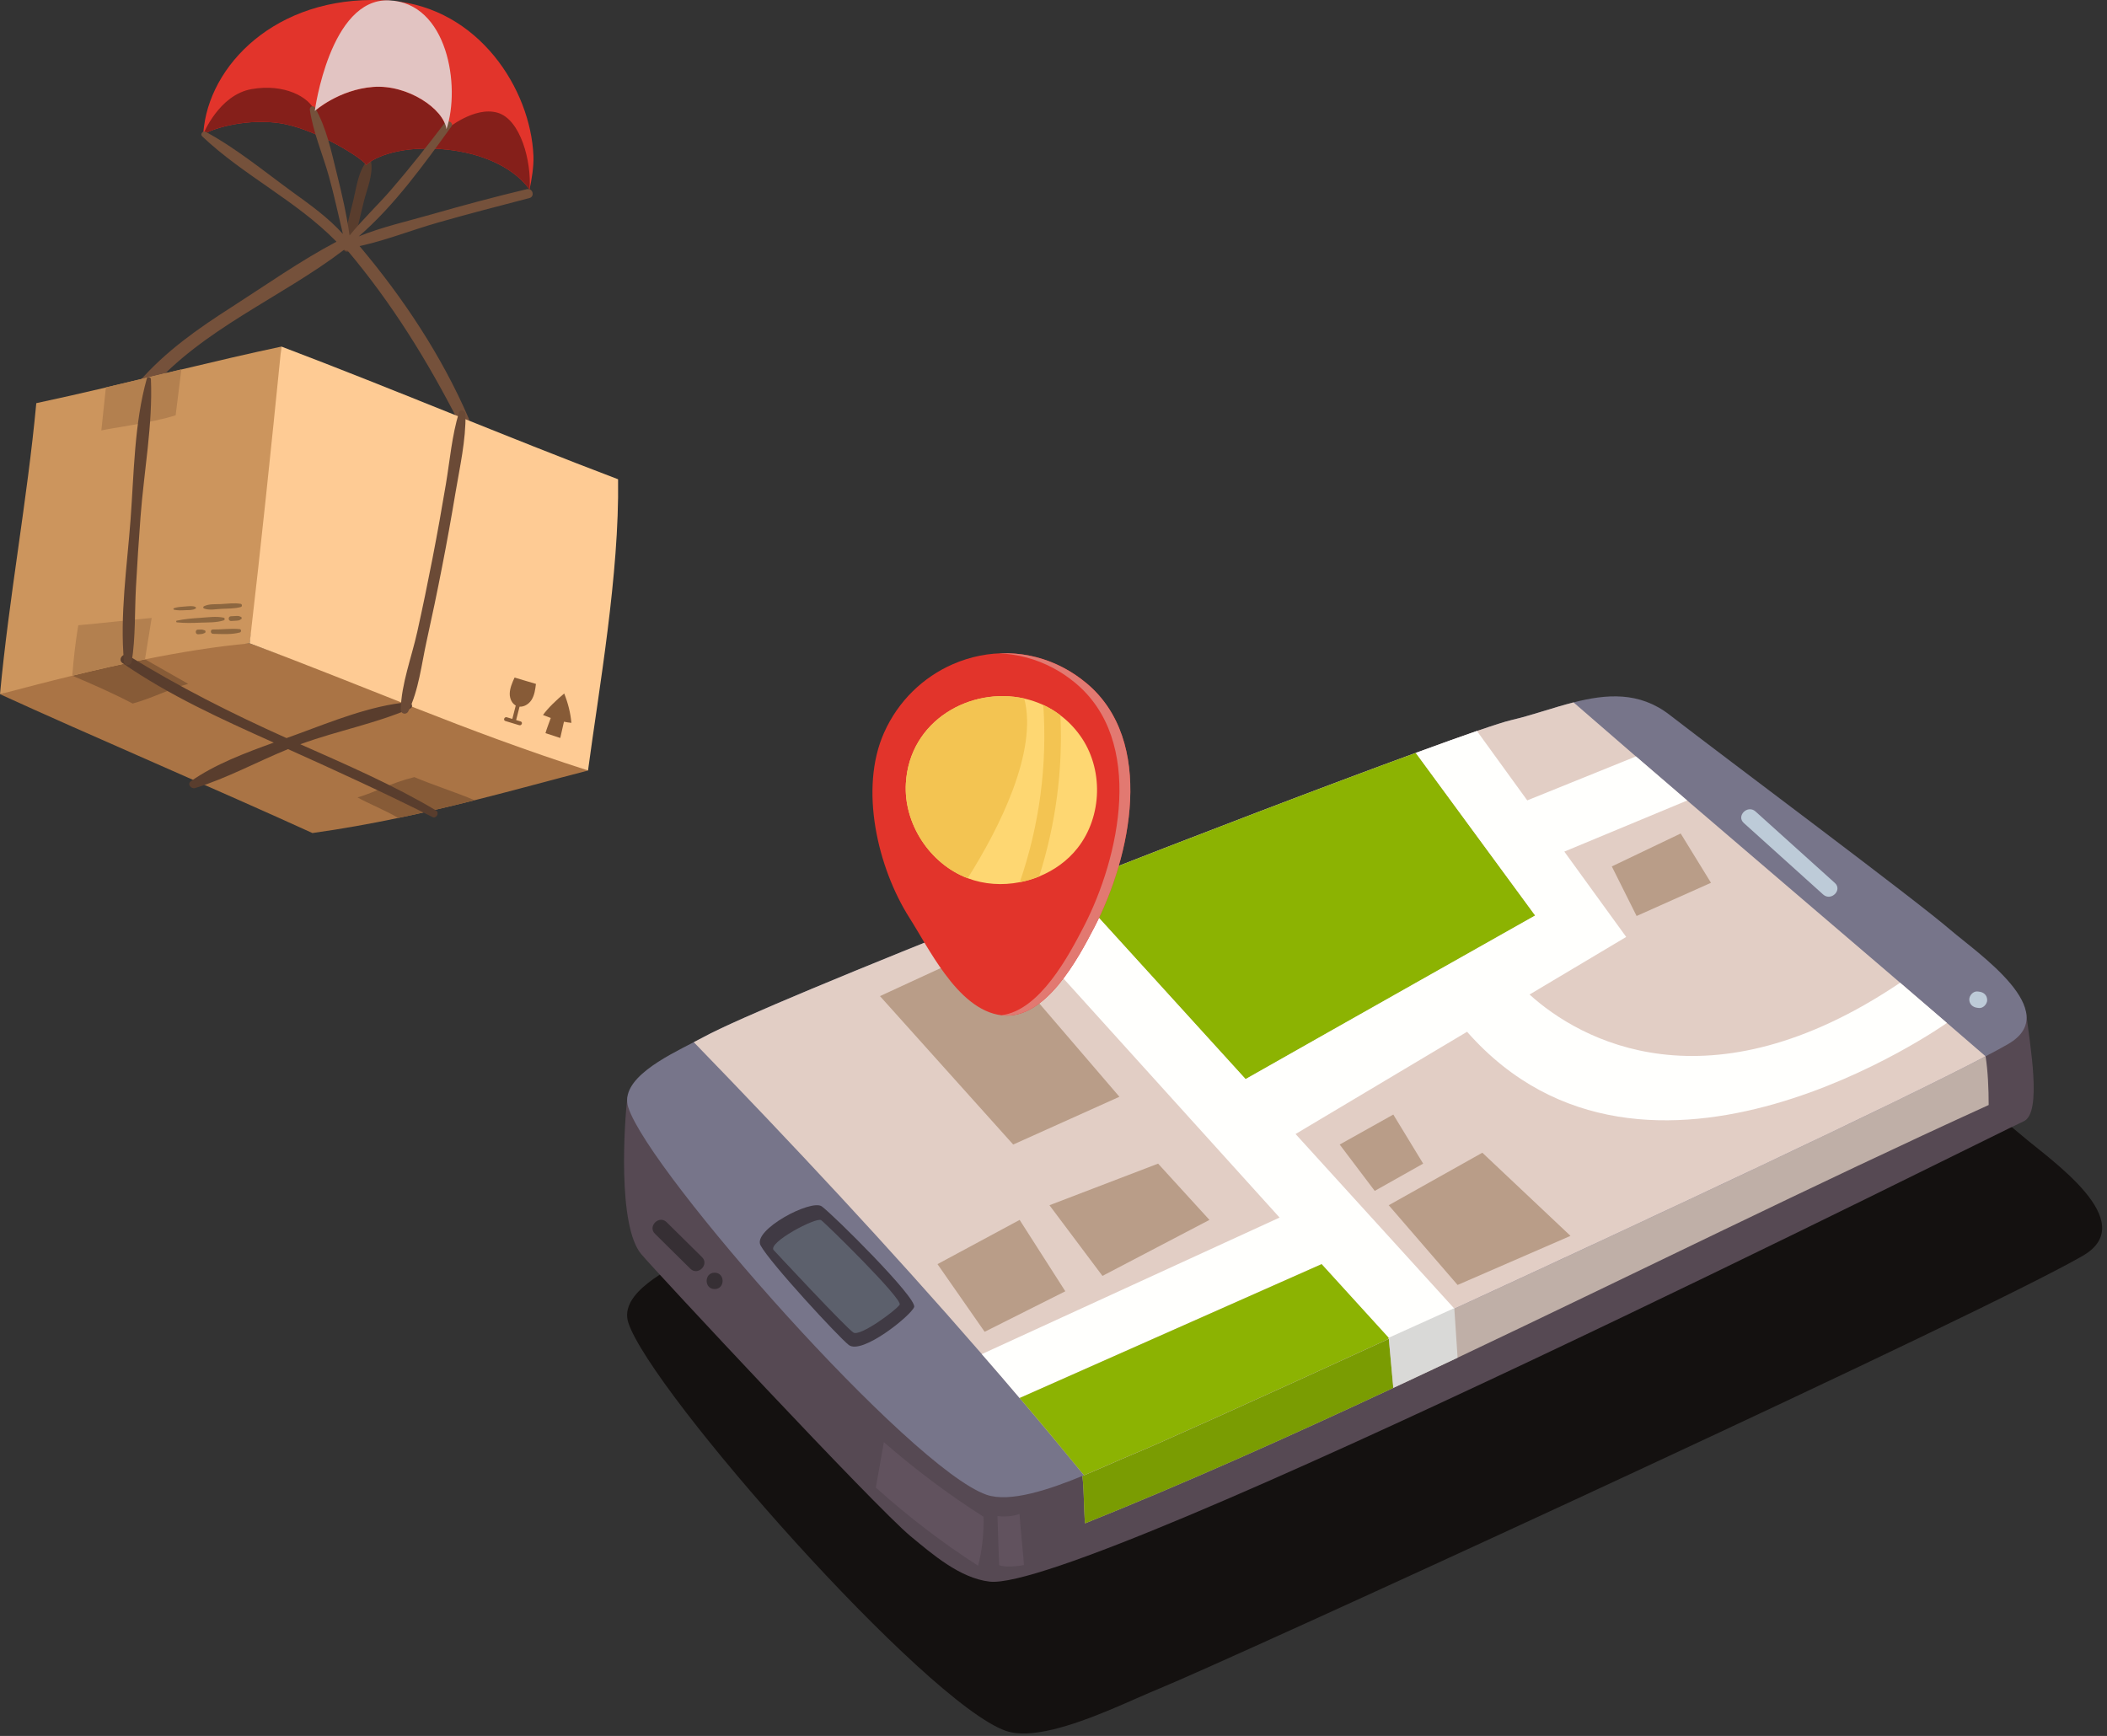 <svg width="392" height="323" viewBox="0 0 392 323" fill="none" xmlns="http://www.w3.org/2000/svg">
<rect x="0" y="0" width="392" height="323" fill="#333333" stroke="none"/>
<g clip-path="url(#clip0_549_4530)">
<path d="M69.041 30.052C68.995 29.746 68.53 29.634 68.335 29.867C66.645 31.855 66.329 34.827 65.725 37.317C65.019 40.225 64.137 43.197 63.932 46.189C63.877 47.034 65.047 47.062 65.316 46.374C66.431 43.467 66.96 40.28 67.75 37.261C68.363 34.911 69.44 32.486 69.041 30.052Z" fill="#593D2D"/>
<path d="M98.522 35.236C94.965 30.433 88.249 28.157 81.859 27.721C73.481 27.154 69.087 29.672 68.159 30.693C67.183 29.244 59.214 24.404 53.102 23.113C47.78 21.989 41.176 23.187 37.813 24.98C37.841 24.497 37.888 24.005 37.953 23.531C39.587 10.962 52.805 -1.496 72.859 0.149C89.058 1.468 98.717 16.564 99.247 29.003C99.331 30.963 98.903 33.48 98.522 35.236Z" fill="#E2342B"/>
<path d="M98.522 35.236C94.965 30.433 88.249 28.157 81.859 27.721C73.481 27.154 69.087 29.672 68.159 30.693C67.183 29.244 59.214 24.404 53.102 23.113C47.78 21.989 41.176 23.187 37.813 24.98C37.813 24.98 40.721 17.651 46.795 16.582C52.87 15.505 57.523 18.05 58.564 20.651C58.564 20.651 63.022 16.675 69.412 16.183C75.803 15.69 82.574 20.242 83.066 24.061C83.066 24.061 88.222 19.722 92.55 20.967C96.878 22.203 98.903 30.099 98.532 35.236H98.522Z" fill="#851F1A"/>
<path d="M98.011 35.199C92.002 36.63 86.039 38.237 80.103 39.937C75.719 41.191 71.019 42.25 66.737 43.987C73.341 38.311 78.961 30.471 83.958 23.568C84.487 22.834 83.289 22.165 82.751 22.862C79.509 27.117 76.221 31.316 72.719 35.357C70.239 38.209 67.434 40.856 65.056 43.792C65.047 43.792 65.037 43.792 65.028 43.783C64.499 39.955 63.635 36.184 62.697 32.431C61.657 28.278 60.756 23.745 58.582 20.02C58.266 19.481 57.56 19.871 57.644 20.419C58.257 24.637 60.059 28.743 61.201 32.849C62.186 36.388 62.938 39.974 63.793 43.532C61.081 40.503 57.737 38.125 54.439 35.738C49.191 31.929 43.999 27.619 38.278 24.534C37.757 24.256 37.172 24.943 37.627 25.38C45.328 32.681 55.173 37.364 62.604 44.972C55.861 48.53 49.461 53.054 43.07 57.151C36.829 61.145 30.81 65.363 25.915 70.983C24.865 72.191 26.881 73.64 27.921 72.451C37.776 61.136 52.257 55.432 64.025 46.468C64.211 46.635 64.443 46.681 64.666 46.635C72.951 56.473 79.565 67.193 85.416 78.647C85.983 79.762 87.701 79 87.2 77.839C82.193 66.236 75.032 55.451 66.895 45.789C71.799 44.721 76.657 42.789 81.45 41.423C87.107 39.807 92.801 38.33 98.495 36.852C99.563 36.574 99.108 34.948 98.039 35.199H98.011Z" fill="#75513B"/>
<path d="M0 129.165C16.041 136.513 41.138 147.243 58.127 155C63.654 154.229 68.967 153.263 74.085 152.194C78.998 151.172 83.735 150.048 88.305 148.896C95.773 147.02 102.786 145.078 109.408 143.369C91.5 136.039 65.613 126.666 46.461 119.708C32.667 120.042 11.926 124.836 0.009 129.174L0 129.165Z" fill="#AA7445"/>
<path d="M13.44 125.719C17.332 127.372 20.936 128.942 24.679 130.902C28.135 129.983 31.562 128.171 35.017 127.242C32.472 125.812 29.519 124.093 26.974 122.662C22.218 123.118 18.047 124.418 13.44 125.709V125.719Z" fill="#875B37"/>
<path d="M0 129.165C4.393 128.004 8.889 126.833 13.44 125.728C17.908 124.632 22.441 123.601 26.974 122.681C33.503 121.371 40.042 120.293 46.451 119.708C49.173 101.64 51.997 84.268 52.35 64.49C46.303 65.772 40.052 67.24 33.754 68.745C29.073 69.859 24.373 71.002 19.71 72.098C15.326 73.12 10.988 74.114 6.753 75.015C5.09 92.907 1.653 111.292 0 129.184L0 129.165Z" fill="#CC955D"/>
<path d="M46.451 119.699C48.671 100.599 50.334 84.481 52.35 64.481C73.388 72.46 93.952 81.193 114.991 89.173C115.251 106.851 111.396 128.394 109.399 143.36C85.825 135.78 69.171 128.171 46.451 119.699Z" fill="#FECB94"/>
<path d="M18.865 80.087C20.407 79.706 28.395 78.657 32.677 77.272C33.039 74.421 33.392 71.578 33.745 68.726C29.064 69.841 24.363 70.983 19.701 72.079C19.441 74.56 19.208 76.808 18.855 80.087H18.865Z" fill="#B3804F"/>
<path d="M13.44 125.719C17.908 124.623 22.441 123.591 26.974 122.672C27.392 120.108 27.8 117.544 28.218 114.98C23.62 115.388 19.162 115.937 14.564 116.336C14.072 119.234 13.682 122.569 13.45 125.719H13.44Z" fill="#B3804F"/>
<path d="M66.505 148.358C68.4 149.463 72.069 150.931 74.075 152.195C78.989 151.173 83.726 150.049 88.296 148.897C85.119 147.522 80.28 145.97 77.094 144.595C72.543 145.71 69.914 147.41 66.505 148.367V148.358Z" fill="#875B37"/>
<path d="M101.021 133.039C101.968 131.711 103.557 130.215 104.969 129.035C105.693 130.865 106.139 132.64 106.306 134.498C105.832 134.451 105.368 134.377 104.922 134.284L104.235 137.312C103.315 137.015 102.405 136.718 101.485 136.411C101.745 135.473 102.145 134.525 102.47 133.587C101.987 133.42 101.504 133.234 101.021 133.039Z" fill="#875B37"/>
<path d="M95.736 126.072C95.318 126.945 94.853 128.069 94.835 129.035C94.807 130.001 95.29 131.06 96.2 131.385C97.185 131.748 98.309 131.125 98.875 130.252C99.442 129.369 99.581 128.292 99.711 127.251C98.495 126.917 96.962 126.406 95.745 126.072H95.736Z" fill="#875B37"/>
<path d="M94.287 133.457C94.63 133.559 94.974 133.661 95.318 133.764C95.55 132.862 95.773 131.961 96.005 131.06C96.126 130.596 96.813 130.874 96.702 131.33C96.479 132.212 96.256 133.095 96.024 133.977C96.302 134.061 96.59 134.144 96.869 134.237C97.324 134.377 97.055 135.073 96.6 134.934C95.736 134.674 94.881 134.414 94.017 134.154C93.562 134.014 93.832 133.318 94.287 133.457Z" fill="#875B37"/>
<path d="M23.853 121.965C33.308 127.818 43.098 132.742 53.241 137.303C53.26 137.312 53.288 137.322 53.306 137.331C53.947 137.099 54.588 136.866 55.21 136.643C61.694 134.265 69.004 131.255 75.924 130.661C76.602 130.605 76.983 131.553 76.286 131.85C69.83 134.646 62.65 136.002 56.019 138.427C55.972 138.446 55.926 138.464 55.879 138.483C64.424 142.282 73.091 146.007 81.134 150.801C81.812 151.21 81.181 152.39 80.466 152.027C71.605 147.559 62.623 143.443 53.585 139.384C47.817 141.743 42.188 144.818 36.309 146.63C35.565 146.862 34.748 145.896 35.519 145.348C39.977 142.217 45.588 140.099 50.928 138.176C50.873 138.148 50.817 138.13 50.77 138.102C41.203 133.81 31.451 129.379 22.803 123.387C21.856 122.727 22.887 121.362 23.853 121.956V121.965Z" fill="#593D2D"/>
<path d="M77.623 117.599C78.636 113.029 79.583 108.449 80.475 103.851C81.367 99.252 82.193 94.654 82.964 90.037C83.698 85.642 84.079 81.035 85.388 76.761C85.611 76.028 86.587 76.409 86.605 77.059C86.689 81.917 85.537 86.915 84.738 91.7C83.967 96.317 83.141 100.924 82.24 105.513C81.348 110.103 80.391 114.692 79.379 119.253C78.441 123.471 77.902 128.478 75.961 132.352C75.589 133.085 74.54 132.853 74.558 132.008C74.66 127.251 76.592 122.254 77.623 117.59V117.599Z" fill="#6B4A36"/>
<path d="M27.299 70.454C27.401 70.082 28.06 70.138 28.079 70.537C28.441 78.991 26.778 87.714 26.147 96.149C25.812 100.525 25.534 104.891 25.292 109.276C25.041 113.837 25.236 118.621 24.503 123.127C24.382 123.889 23.156 124.028 23.072 123.173C22.264 114.571 23.648 105.3 24.289 96.697C24.93 88.104 24.977 78.796 27.308 70.463L27.299 70.454Z" fill="#614331"/>
<path d="M37.915 112.815C38.872 112.323 40.033 112.453 41.092 112.397C42.3 112.332 43.572 112.146 44.77 112.351C45.067 112.397 45.095 112.862 44.798 112.945C43.628 113.27 42.346 113.224 41.138 113.289C40.08 113.345 38.946 113.595 37.934 113.215C37.785 113.159 37.767 112.899 37.915 112.824V112.815Z" fill="#8C663F"/>
<path d="M32.352 113.159C33.039 112.927 33.754 112.89 34.479 112.843C35.101 112.806 35.798 112.667 36.373 112.936C36.485 112.992 36.494 113.159 36.392 113.233C35.844 113.568 35.147 113.503 34.525 113.531C33.81 113.568 33.085 113.605 32.38 113.447C32.231 113.419 32.222 113.205 32.361 113.159H32.352Z" fill="#8C663F"/>
<path d="M42.95 114.664C43.303 114.636 43.665 114.617 44.018 114.608C44.278 114.608 44.52 114.59 44.705 114.747C44.724 114.747 44.742 114.747 44.761 114.747C45.012 114.785 45.04 115.193 44.789 115.249C44.77 115.249 44.752 115.258 44.733 115.268C44.566 115.444 44.325 115.453 44.064 115.481C43.711 115.509 43.349 115.528 42.996 115.546C42.43 115.565 42.383 114.701 42.95 114.664Z" fill="#8C663F"/>
<path d="M32.89 115.481C34.321 115.175 35.76 115.054 37.219 114.961C38.658 114.868 40.182 114.627 41.603 114.924C41.854 114.98 41.872 115.342 41.631 115.426C40.256 115.871 38.705 115.797 37.274 115.853C35.816 115.918 34.367 115.955 32.909 115.797C32.751 115.779 32.732 115.509 32.89 115.472V115.481Z" fill="#8C663F"/>
<path d="M39.597 117.126C41.241 117.154 42.978 116.884 44.603 117.061C44.919 117.098 44.919 117.59 44.64 117.674C43.089 118.11 41.231 117.971 39.643 117.934C39.123 117.925 39.077 117.116 39.597 117.126Z" fill="#8C663F"/>
<path d="M36.819 117.154C37.024 117.154 37.228 117.126 37.423 117.135C37.516 117.135 37.618 117.144 37.702 117.163C37.813 117.181 37.915 117.246 38.027 117.265C38.287 117.293 38.315 117.73 38.055 117.785C37.943 117.813 37.85 117.887 37.748 117.915C37.665 117.943 37.562 117.962 37.469 117.971C37.274 117.999 37.061 117.999 36.866 118.017C36.308 118.055 36.262 117.163 36.819 117.144V117.154Z" fill="#8C663F"/>
<path d="M83.057 24.06C85.741 16.081 83.271 0.455 72.32 0.065C61.369 -0.316 58.563 20.642 58.563 20.642C58.563 20.642 63.022 16.666 69.412 16.173C75.803 15.681 82.574 20.233 83.066 24.051L83.057 24.06Z" fill="#E2C4C2"/>
</g>
<g clip-path="url(#clip1_549_4530)">
<path d="M387.494 233.657C386.366 234.306 384.88 235.118 383.055 236.072C352.396 252.164 228.324 309.024 215.767 314.148C213.235 315.183 209.883 316.735 206.275 318.237C199.449 321.058 191.73 323.645 187.138 322.052C172.213 316.857 121.053 258.911 116.901 246.106C115.118 240.597 124.189 236.163 129.745 233.302C130.411 232.957 131.037 232.642 131.58 232.338C148.022 223.318 278.91 172.697 290.073 170.13C294.05 169.207 298.15 167.715 302.251 166.67C308.688 165.027 315.125 164.499 321.07 169.095C332.059 177.608 369.125 205.206 376.228 211.335C381.374 215.759 398.462 227.305 387.494 233.657Z" fill="#141110"/>
<path d="M116.727 204.07C116.174 208.727 114.831 228.036 119.31 233.363C121.852 236.386 162.782 280.34 169.404 285.83C173.464 289.188 178.609 293.653 184.114 294.282C201.868 296.311 371.687 210.726 376.495 208.636C380.001 207.114 377.633 194.157 376.925 188.262L116.727 204.07Z" fill="#564953"/>
<path d="M369.986 205.602C337.574 220.365 304.065 237.036 271.181 252.62C267.184 254.508 263.196 256.395 259.219 258.241C239.682 267.373 220.441 275.988 201.867 283.445C201.632 281.111 201.683 275.835 201.242 273.796C220.175 265.131 239.2 256.466 258.266 247.801C295.454 230.897 332.479 213.445 369.412 196.541C369.842 199.26 369.986 202.589 369.986 205.602Z" fill="#BFAFA7"/>
<path d="M259.219 258.241C239.682 267.373 220.441 275.987 201.867 283.445C201.632 281.111 201.683 275.835 201.242 273.796C220.175 265.131 239.2 256.466 258.266 247.801L259.219 258.241Z" fill="#7A9C02"/>
<path d="M373.625 194.248C372.559 194.867 371.144 195.638 369.412 196.541C340.321 211.812 222.604 265.76 210.693 270.62C208.295 271.604 205.107 273.076 201.683 274.496C195.205 277.175 187.886 279.63 183.529 278.118C169.374 273.187 120.827 218.204 116.891 206.059C115.2 200.833 123.81 196.622 129.079 193.913C129.714 193.589 130.309 193.284 130.821 193C146.423 184.447 270.607 136.414 281.196 133.979C284.968 133.106 288.863 131.686 292.748 130.691C298.858 129.129 304.967 128.632 310.605 132.994C321.029 141.071 356.199 167.259 362.933 173.073C367.813 177.273 384.029 188.221 373.625 194.248Z" fill="#77758A"/>
<path d="M369.412 196.541C353.021 205.145 308.473 226.037 270.587 243.499C266.436 245.416 262.366 247.283 258.43 249.089C258.358 249.12 258.286 249.16 258.215 249.191C234.362 260.139 215.142 268.814 210.693 270.62C208.295 271.604 205.107 273.075 201.683 274.496C197.747 269.676 193.749 264.877 189.7 260.119C187.384 257.389 185.036 254.66 182.669 251.951C165.376 232.033 147.263 212.674 129.079 193.913C129.715 193.589 130.309 193.284 130.822 193C136.992 189.621 160.159 180.053 186.564 169.572C190.623 167.969 194.764 166.335 198.926 164.702C222.646 155.387 247.216 146.002 263.401 140.087C267.912 138.433 271.776 137.043 274.779 136.008C277.916 134.932 280.13 134.222 281.196 133.979C284.968 133.106 288.864 131.686 292.749 130.691C296.603 134.039 300.467 137.388 304.362 140.746C307.53 143.476 310.707 146.215 313.895 148.945C326.155 159.476 338.527 170.008 350.807 180.53L362.216 190.332C364.625 192.402 367.024 194.471 369.412 196.541Z" fill="#E2CEC5"/>
<path d="M285.614 170.343L231.738 200.783L198.926 164.702C222.645 155.388 247.216 146.002 263.401 140.087L285.614 170.343Z" fill="#8CB302"/>
<path d="M141.502 231.729C143.296 235.027 155.986 248.745 157.903 250.246C160.332 252.154 169.445 244.818 170.07 243.205C170.706 241.561 155.012 226.017 152.901 224.474C150.933 223.034 139.944 228.868 141.502 231.729Z" fill="#403A44"/>
<path d="M143.952 232.612C143.952 232.612 157.514 247.202 158.795 247.953C160.076 248.704 166.739 243.773 167.375 242.758C168.01 241.743 153.67 227.66 152.768 227.031C151.866 226.402 142.743 231.222 143.942 232.612H143.952Z" fill="#5C606C"/>
<path d="M341.367 164.286C336.446 159.852 331.526 155.418 326.606 150.984C325.14 149.665 322.967 151.816 324.433 153.135C329.353 157.569 334.273 162.003 339.193 166.437C340.659 167.756 342.832 165.605 341.367 164.286Z" fill="#BDCBD8"/>
<path d="M362.216 190.332C362.216 190.332 306.402 229.984 272.944 191.976L241.035 211L270.587 243.499C266.435 245.417 262.366 247.284 258.43 249.09L245.883 235.209L189.7 260.119C187.384 257.389 185.036 254.66 182.668 251.951L238.062 226.544L186.564 169.572C190.623 167.969 194.764 166.336 198.926 164.702L231.738 200.783C246.683 192.28 285.614 170.343 285.614 170.343L263.401 140.087C267.911 138.433 271.776 137.043 274.779 136.008L284.138 148.924L304.362 140.746C307.53 143.476 310.707 146.215 313.895 148.945L291.037 158.452L302.548 174.331L284.569 185.046C293.917 193.538 317.831 206.881 353.513 182.854L362.216 190.332Z" fill="#FFFFFD"/>
<path d="M271.181 252.621C267.184 254.508 263.196 256.395 259.219 258.242L258.368 248.907L270.566 243.397L271.181 252.61V252.621Z" fill="#D9D9D7"/>
<path d="M258.368 248.917L258.214 249.191C234.362 260.139 215.142 268.814 210.693 270.62C208.295 271.604 205.107 273.076 201.683 274.496C197.747 269.677 193.749 264.877 189.7 260.119L245.883 235.209L258.368 248.917Z" fill="#8CB302"/>
<path d="M163.715 185.34L184.114 175.924L208.264 204.07L188.501 212.958L163.715 185.34Z" fill="#B99D88"/>
<path d="M195.246 224.251L205.107 237.401L225.013 226.981L215.46 216.51L195.246 224.251Z" fill="#B99D88"/>
<path d="M174.417 235.209L189.7 226.98L198.198 240.262L183.191 247.801L174.417 235.209Z" fill="#B99D88"/>
<path d="M249.245 212.958L259.219 207.378L264.775 216.509L255.764 221.583L249.245 212.958Z" fill="#B99D88"/>
<path d="M258.368 224.251L275.784 214.48L292.185 229.953L271.181 239.085L258.368 224.251Z" fill="#B99D88"/>
<path d="M299.873 161.212L312.686 155.083L318.323 164.256L304.485 170.435L299.873 161.212Z" fill="#B99D88"/>
<path d="M130.606 233.91C128.413 231.739 126.219 229.578 124.025 227.407C122.621 226.017 120.448 228.178 121.852 229.558C124.046 231.729 126.24 233.89 128.433 236.061C129.837 237.452 132.011 235.3 130.606 233.91Z" fill="#362F34"/>
<path d="M132.953 236.802C130.975 236.802 130.975 239.846 132.953 239.846C134.932 239.846 134.932 236.802 132.953 236.802Z" fill="#362F34"/>
<path d="M164.443 268.327C164.064 270.397 163.51 273.512 162.946 276.779C168.933 282.167 175.349 287.078 181.971 291.329C182.73 288.437 183.058 285.211 182.996 282.228C176.467 278.068 170.265 273.41 164.433 268.327H164.443Z" fill="#61525E"/>
<path d="M190.51 291.207C190.264 288.082 189.905 284.815 189.67 281.68C188.501 282.146 186.82 282.258 185.569 282.075C185.672 285.119 185.774 288.163 185.877 291.207C186.953 291.684 189.352 291.42 190.51 291.207Z" fill="#61525E"/>
<path d="M368.172 184.508C368.09 184.508 368.008 184.487 367.915 184.477C367.116 184.386 366.347 185.238 366.378 185.999C366.419 186.902 367.054 187.43 367.915 187.521C367.997 187.521 368.079 187.541 368.172 187.552C368.971 187.643 369.74 186.791 369.709 186.03C369.668 185.127 369.033 184.599 368.172 184.508Z" fill="#BDCBD8"/>
<path d="M203.651 172.413C200.576 178.349 194.497 189.835 186.42 188.922C182.156 188.435 178.66 185.086 175.749 181.139C173.135 177.608 171.003 173.601 169.209 170.79C163.274 161.455 159.83 146.733 164.474 136.333C167.129 130.367 171.813 125.963 177.277 123.579C183.734 120.758 191.299 120.748 197.942 124.289C199.366 125.04 200.74 125.963 202.062 127.059C215.08 137.855 210.334 159.497 203.651 172.413Z" fill="#E2342B"/>
<path d="M202.062 127.059C200.74 125.963 199.366 125.04 197.941 124.289C194.118 122.25 189.977 121.387 185.928 121.57C189.321 121.712 192.724 122.584 195.922 124.289C197.347 125.04 198.72 125.963 200.043 127.059C213.061 137.855 208.315 159.497 201.631 172.413C198.802 177.872 193.431 188.018 186.307 188.901C186.348 188.901 186.389 188.911 186.43 188.921C194.507 189.835 200.586 178.349 203.661 172.413C210.344 159.497 215.09 137.855 202.072 127.059H202.062Z" fill="#E27971"/>
<path d="M200.474 157.792C198.618 160.157 196.117 161.942 193.329 163.079C192.171 163.556 190.961 163.911 189.731 164.144C186.502 164.783 183.109 164.57 180.034 163.403C172.961 160.725 168.092 153.216 168.533 145.739C169.22 133.989 180.639 127.739 190.561 129.971C191.771 130.245 192.95 130.641 194.098 131.168C195.205 131.676 196.281 132.315 197.286 133.096C198.618 134.101 199.859 135.349 200.925 136.83C205.332 142.928 205.127 151.887 200.474 157.792Z" fill="#FED772"/>
<path d="M180.034 163.403C172.961 160.725 168.092 153.216 168.533 145.739C169.22 133.989 180.639 127.739 190.561 129.971C193.124 139.864 185.826 154.241 180.034 163.403Z" fill="#F3C452"/>
<path d="M193.329 163.079C192.171 163.555 190.961 163.911 189.731 164.144C193.401 153.46 194.866 142.38 194.098 131.168C195.205 131.676 196.281 132.315 197.286 133.096C197.757 143.263 196.425 153.348 193.329 163.079Z" fill="#F3C452"/>
</g>
<defs>
<clipPath id="clip0_549_4530">
<rect width="115" height="155" fill="white"/>
</clipPath>
<clipPath id="clip1_549_4530">
<rect width="275" height="201" fill="white" transform="translate(116.102 121.539)"/>
</clipPath>
</defs>
</svg>
